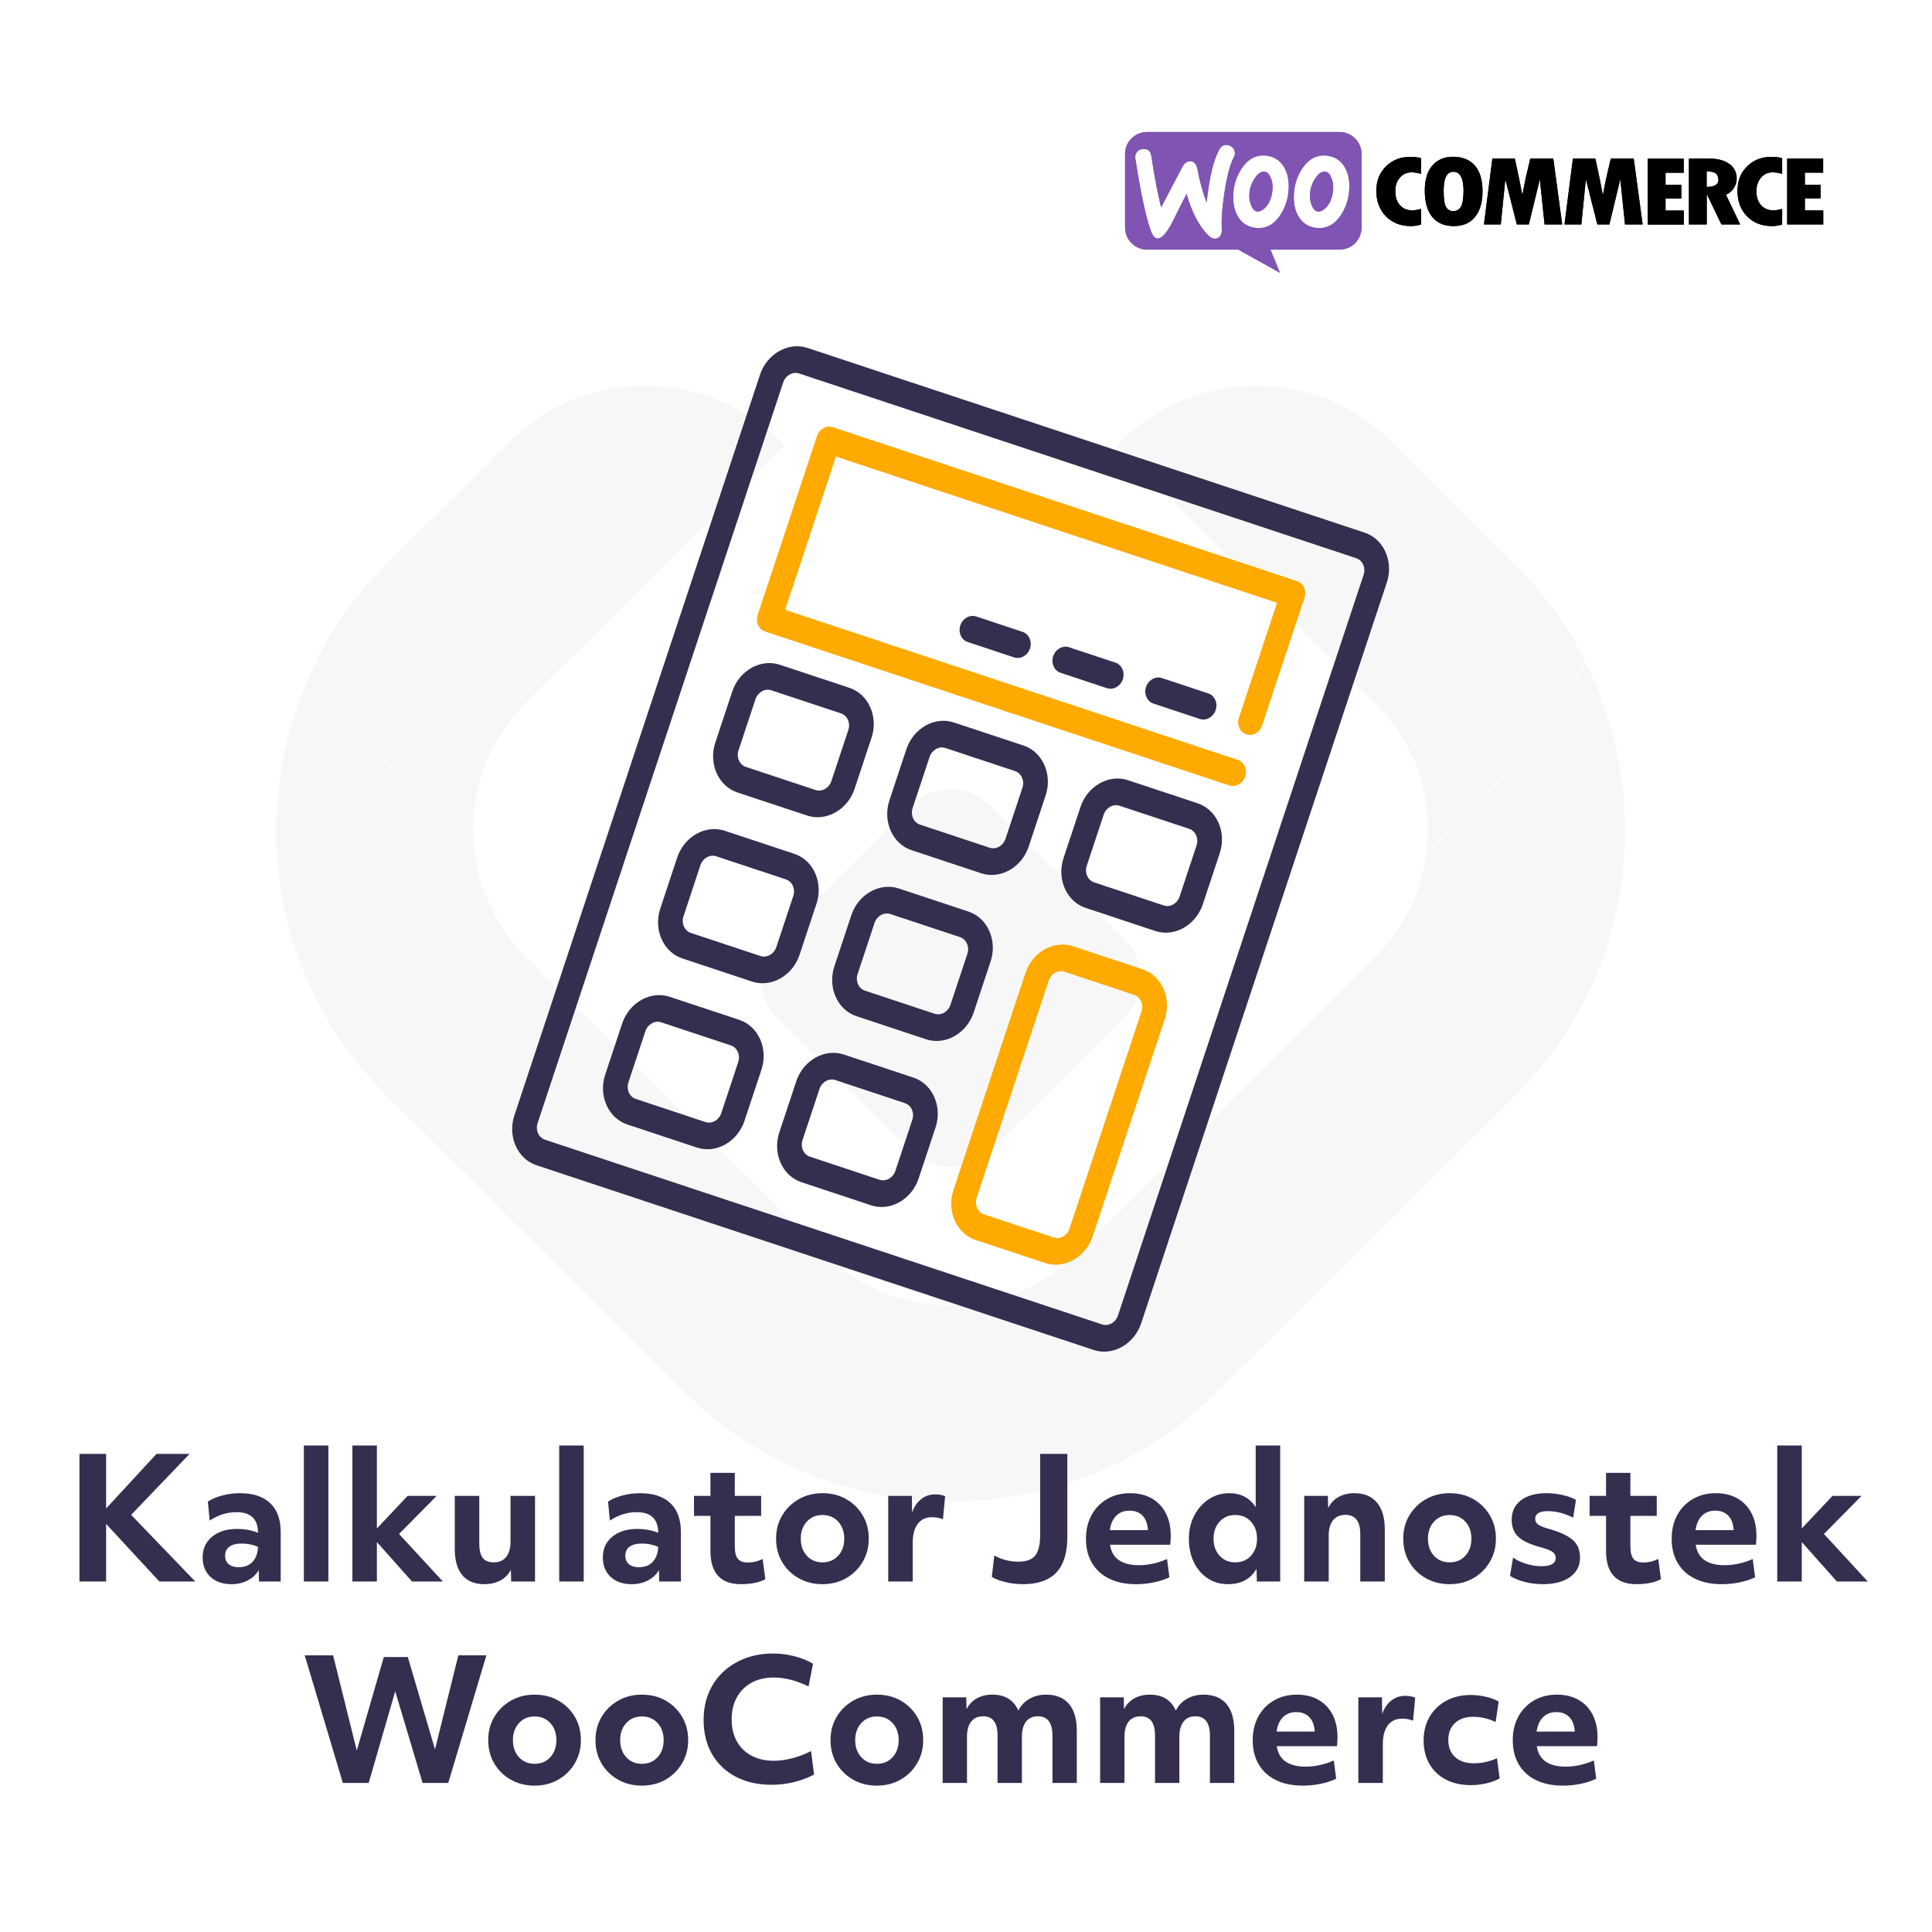 <?xml version="1.0" encoding="UTF-8" standalone="no"?> <svg xmlns="http://www.w3.org/2000/svg" xmlns:xlink="http://www.w3.org/1999/xlink" xmlns:serif="http://www.serif.com/" width="100%" height="100%" viewBox="0 0 500 500" version="1.1" xml:space="preserve" style="fill-rule:evenodd;clip-rule:evenodd;stroke-linejoin:round;stroke-miterlimit:2;"> <g transform="matrix(1.671,0,0,1.671,-0.692,0.879)"> <g opacity="0.04"> <g transform="matrix(1,0,0,1,77.235,102.06)"> <path d="M0,83.94L-16.912,67.125C-27.955,56.158 -34.027,41.573 -34.027,26.043C-34.027,16.84 -31.897,7.979 -27.866,0C-21.4,11.168 -13.045,21.151 -3.271,29.471C-2.523,35.572 0.228,41.232 4.666,45.657L27.194,68.044C17.356,72.079 8.203,77.461 -0.013,83.94L0,83.94Z" style="fill:rgb(53,46,79);fill-rule:nonzero;"></path> </g> <g transform="matrix(1,0,0,1,218.086,102.034)"> <path d="M0,83.966C-8.215,77.474 -17.355,72.092 -27.193,68.058L-4.678,45.67C-0.24,41.246 2.523,35.598 3.259,29.485C13.059,21.153 21.389,11.181 27.854,0C31.886,7.98 34.016,16.854 34.016,26.056C34.016,41.573 27.942,56.171 16.913,67.138L-0.013,83.966L0,83.966Z" style="fill:rgb(53,46,79);fill-rule:nonzero;"></path> </g> <g transform="matrix(1,0,0,1,147.661,170.145)"> <path d="M0,61.855C-15.606,61.855 -30.287,55.817 -41.317,44.85L-70.438,15.895C-62.223,9.403 -53.069,4.033 -43.231,0L-19.727,23.37C-14.465,28.614 -7.467,31.488 -0.013,31.488C7.442,31.488 14.44,28.614 19.714,23.37L43.219,0C53.057,4.033 62.198,9.416 70.413,15.908L41.292,44.85C30.262,55.817 15.594,61.855 -0.025,61.855L0,61.855Z" style="fill:rgb(53,46,79);fill-rule:nonzero;"></path> </g> <g transform="matrix(1,0,0,1,73.749,59.528)"> <path d="M0,68.36C0,69.52 0.076,70.654 0.215,71.776C-9.572,63.457 -17.914,53.485 -24.38,42.304C-21.616,36.808 -17.927,31.741 -13.438,27.278L5.591,8.358C17.432,-3.416 36.702,-3.164 48.214,8.925L8.152,48.733C2.891,53.964 -0.013,60.935 -0.013,68.347L0,68.36Z" style="fill:rgb(53,46,79);fill-rule:nonzero;"></path> </g> <g transform="matrix(1,0,0,1,173.359,118.976)"> <path d="M0,-50.511C11.512,-62.587 30.782,-62.852 42.623,-51.078L61.652,-32.157C66.141,-27.707 69.817,-22.64 72.582,-17.144C66.102,-5.95 57.786,4.008 47.986,12.341C48.138,11.206 48.201,10.084 48.201,8.925C48.201,1.512 45.298,-5.458 40.037,-10.69L0,-50.511Z" style="fill:rgb(53,46,79);fill-rule:nonzero;"></path> </g> <g transform="matrix(1,0,0,1,141.576,150.238)"> <path d="M0,27.454L-8.114,19.387L-20.805,6.781C-23.568,4.033 -24.05,-0.127 -22.275,-3.354C-13.654,0.604 -4.032,2.823 6.098,2.823C16.228,2.823 25.824,0.617 34.445,-3.354C36.221,-0.127 35.738,4.033 32.987,6.781L20.297,19.387L12.171,27.454C8.824,30.808 3.372,30.808 0,27.454" style="fill:rgb(53,46,79);fill-rule:nonzero;"></path> </g> <g transform="matrix(1,0,0,1,147.661,120.891)"> <path d="M0,32.17C-10.13,32.17 -19.739,29.951 -28.373,25.993C-27.993,25.3 -27.486,24.619 -26.902,24.039L-15.467,12.656L-6.098,3.328C-2.738,0 2.713,0 6.073,3.328L26.89,24.039C27.486,24.631 27.98,25.3 28.348,25.993C19.727,29.963 10.117,32.17 0,32.17" style="fill:rgb(53,46,79);fill-rule:nonzero;"></path> </g> </g> </g> <g transform="matrix(1.599,0,0,1.599,291.153,34.165)"> <g> <clipPath id="_clip1"> <rect x="0" y="0" width="113" height="23"></rect> </clipPath> <g clip-path="url(#_clip1)"> <path d="M34.709,0L3.552,0C1.581,0 -0.016,1.612 0,3.568L0,15.461C0,17.433 1.596,19.029 3.568,19.029L18.325,19.029L25.07,22.785L23.536,19.029L34.709,19.029C36.681,19.029 38.277,17.433 38.277,15.461L38.277,3.568C38.277,1.596 36.681,0 34.709,0ZM2.895,2.754C2.457,2.785 2.128,2.942 1.909,3.239C1.69,3.521 1.612,3.881 1.659,4.288C2.582,10.156 3.443,14.115 4.241,16.165C4.554,16.916 4.914,17.276 5.336,17.245C5.994,17.198 6.776,16.29 7.699,14.522C8.184,13.521 8.936,12.018 9.953,10.015C10.798,12.973 11.956,15.195 13.411,16.682C13.818,17.104 14.241,17.292 14.647,17.261C15.007,17.229 15.289,17.042 15.477,16.697C15.633,16.4 15.696,16.056 15.665,15.664C15.571,14.24 15.712,12.253 16.103,9.702C16.51,7.073 17.01,5.18 17.621,4.053C17.746,3.818 17.793,3.584 17.777,3.302C17.746,2.942 17.589,2.645 17.292,2.41C16.995,2.175 16.666,2.066 16.306,2.097C15.852,2.128 15.508,2.347 15.273,2.785C14.303,4.554 13.615,7.418 13.208,11.392C12.613,9.89 12.112,8.122 11.721,6.04C11.549,5.117 11.127,4.679 10.438,4.726C9.968,4.757 9.577,5.07 9.264,5.665L5.837,12.19C5.274,9.921 4.742,7.151 4.257,3.881C4.147,3.067 3.693,2.692 2.895,2.754ZM33.05,3.881C34.161,4.116 34.991,4.71 35.554,5.696C36.055,6.541 36.305,7.558 36.305,8.779C36.305,10.391 35.899,11.862 35.085,13.208C34.146,14.773 32.925,15.555 31.407,15.555C31.141,15.555 30.86,15.524 30.562,15.461C29.451,15.226 28.622,14.632 28.058,13.646C27.558,12.785 27.307,11.752 27.307,10.547C27.307,8.936 27.714,7.465 28.528,6.134C29.483,4.569 30.703,3.787 32.205,3.787C32.471,3.787 32.753,3.818 33.05,3.881ZM32.393,12.347C32.972,11.831 33.363,11.064 33.583,10.031C33.645,9.671 33.692,9.28 33.692,8.873C33.692,8.419 33.598,7.934 33.41,7.449C33.176,6.839 32.863,6.51 32.487,6.432C31.924,6.322 31.376,6.635 30.86,7.402C30.437,7.997 30.171,8.623 30.03,9.264C29.952,9.624 29.921,10.015 29.921,10.407C29.921,10.86 30.015,11.345 30.202,11.831C30.437,12.441 30.75,12.769 31.126,12.848C31.517,12.926 31.939,12.754 32.393,12.347ZM25.742,5.696C25.179,4.71 24.334,4.116 23.239,3.881C22.941,3.818 22.66,3.787 22.394,3.787C20.891,3.787 19.671,4.569 18.716,6.134C17.902,7.465 17.496,8.936 17.496,10.547C17.496,11.752 17.746,12.785 18.247,13.646C18.81,14.632 19.639,15.226 20.75,15.461C21.048,15.524 21.329,15.555 21.596,15.555C23.113,15.555 24.334,14.773 25.273,13.208C26.087,11.862 26.494,10.391 26.494,8.779C26.494,7.558 26.243,6.541 25.742,5.696ZM23.771,10.031C23.552,11.064 23.16,11.831 22.581,12.347C22.128,12.754 21.705,12.926 21.314,12.848C20.938,12.769 20.625,12.441 20.391,11.831C20.203,11.345 20.109,10.86 20.109,10.407C20.109,10.015 20.14,9.624 20.218,9.264C20.359,8.623 20.625,7.997 21.048,7.402C21.564,6.635 22.112,6.322 22.675,6.432C23.051,6.51 23.364,6.839 23.599,7.449C23.786,7.934 23.88,8.419 23.88,8.873C23.88,9.28 23.849,9.671 23.771,10.031Z" style="fill:rgb(127,84,179);"></path> <path d="M42.236,5.555C41.188,6.588 40.671,7.903 40.671,9.499C40.671,11.205 41.188,12.597 42.221,13.646C43.253,14.694 44.599,15.226 46.274,15.226C46.759,15.226 47.306,15.148 47.901,14.976L47.901,12.441C47.353,12.597 46.884,12.676 46.477,12.676C45.648,12.676 44.99,12.394 44.49,11.846C43.989,11.283 43.739,10.532 43.739,9.577C43.739,8.685 43.989,7.95 44.474,7.386C44.975,6.807 45.585,6.526 46.336,6.526C46.821,6.526 47.338,6.604 47.901,6.76L47.901,4.225C47.385,4.084 46.806,4.022 46.195,4.022C44.599,4.006 43.285,4.522 42.236,5.555ZM53.097,4.006C51.657,4.006 50.53,4.491 49.716,5.446C48.903,6.4 48.511,7.746 48.511,9.467C48.511,11.33 48.918,12.754 49.716,13.74C50.514,14.726 51.688,15.226 53.222,15.226C54.708,15.226 55.851,14.726 56.649,13.74C57.447,12.754 57.854,11.361 57.854,9.577C57.854,7.793 57.447,6.416 56.633,5.446C55.804,4.491 54.63,4.006 53.097,4.006ZM54.333,12.143C54.051,12.582 53.629,12.801 53.097,12.801C52.596,12.801 52.22,12.582 51.954,12.143C51.688,11.705 51.563,10.829 51.563,9.499C51.563,7.449 52.079,6.432 53.128,6.432C54.223,6.432 54.786,7.464 54.786,9.546C54.771,10.829 54.614,11.705 54.333,12.143ZM65.584,4.303L65.021,6.698C64.88,7.308 64.739,7.934 64.614,8.575L64.301,10.234C64.004,8.575 63.597,6.604 63.08,4.303L59.45,4.303L58.088,14.96L60.811,14.96L61.547,7.621L63.409,14.96L65.35,14.96L67.133,7.637L67.9,14.96L70.748,14.96L69.309,4.303L65.584,4.303ZM78.62,4.303L78.056,6.698C77.915,7.308 77.775,7.934 77.649,8.575L77.336,10.234C77.039,8.575 76.632,6.604 76.116,4.303L72.485,4.303L71.124,14.96L73.847,14.96L74.582,7.621L76.444,14.96L78.385,14.96L80.153,7.637L80.92,14.96L83.768,14.96L82.328,4.303L78.62,4.303ZM87.477,10.751L90.028,10.751L90.028,8.544L87.477,8.544L87.477,6.588L90.419,6.588L90.419,4.319L84.598,4.319L84.598,14.976L90.435,14.976L90.435,12.707L87.477,12.707L87.477,10.751ZM98.54,9.061C98.838,8.575 98.994,8.075 98.994,7.558C98.994,6.557 98.603,5.759 97.821,5.18C97.038,4.601 95.959,4.303 94.613,4.303L91.264,4.303L91.264,14.96L94.143,14.96L94.143,10.109L94.19,10.109L96.522,14.96L99.558,14.96L97.257,10.156C97.805,9.906 98.243,9.546 98.54,9.061ZM94.128,8.888L94.128,6.353C94.816,6.369 95.301,6.479 95.599,6.698C95.896,6.917 96.037,7.261 96.037,7.762C96.037,8.497 95.395,8.873 94.128,8.888ZM100.684,5.555C99.636,6.588 99.12,7.903 99.12,9.499C99.12,11.205 99.636,12.597 100.669,13.646C101.702,14.694 103.047,15.226 104.722,15.226C105.207,15.226 105.755,15.148 106.349,14.976L106.349,12.441C105.802,12.597 105.332,12.676 104.925,12.676C104.096,12.676 103.439,12.394 102.938,11.846C102.437,11.283 102.187,10.532 102.187,9.577C102.187,8.685 102.437,7.95 102.922,7.386C103.423,6.807 104.033,6.526 104.784,6.526C105.269,6.526 105.786,6.604 106.349,6.76L106.349,4.225C105.833,4.084 105.254,4.022 104.644,4.022C103.063,4.006 101.733,4.522 100.684,5.555ZM110.027,12.691L110.027,10.735L112.577,10.735L112.577,8.529L110.027,8.529L110.027,6.572L112.984,6.572L112.984,4.303L107.163,4.303L107.163,14.96L113,14.96L113,12.691L110.027,12.691Z" style="fill-rule:nonzero;"></path> </g> </g> </g> <g id="logo-woocommerce.svg" transform="matrix(1.599,0,0,1.599,381.519,52.558)"> <g transform="matrix(1,0,0,1,-56.5,-11.5)"> <clipPath id="_clip2"> <rect x="0" y="0" width="113" height="23"></rect> </clipPath> <g clip-path="url(#_clip2)"> <path d="M34.709,0L3.552,0C1.581,0 -0.016,1.612 0,3.568L0,15.461C0,17.433 1.596,19.029 3.568,19.029L18.325,19.029L25.07,22.785L23.536,19.029L34.709,19.029C36.681,19.029 38.277,17.433 38.277,15.461L38.277,3.568C38.277,1.596 36.681,0 34.709,0ZM2.895,2.754C2.457,2.785 2.128,2.942 1.909,3.239C1.69,3.521 1.612,3.881 1.659,4.288C2.582,10.156 3.443,14.115 4.241,16.165C4.554,16.916 4.914,17.276 5.336,17.245C5.994,17.198 6.776,16.29 7.699,14.522C8.184,13.521 8.936,12.018 9.953,10.015C10.798,12.973 11.956,15.195 13.411,16.682C13.818,17.104 14.241,17.292 14.647,17.261C15.007,17.229 15.289,17.042 15.477,16.697C15.633,16.4 15.696,16.056 15.665,15.664C15.571,14.24 15.712,12.253 16.103,9.702C16.51,7.073 17.01,5.18 17.621,4.053C17.746,3.818 17.793,3.584 17.777,3.302C17.746,2.942 17.589,2.645 17.292,2.41C16.995,2.175 16.666,2.066 16.306,2.097C15.852,2.128 15.508,2.347 15.273,2.785C14.303,4.554 13.615,7.418 13.208,11.392C12.613,9.89 12.112,8.122 11.721,6.04C11.549,5.117 11.127,4.679 10.438,4.726C9.968,4.757 9.577,5.07 9.264,5.665L5.837,12.19C5.274,9.921 4.742,7.151 4.257,3.881C4.147,3.067 3.693,2.692 2.895,2.754ZM33.05,3.881C34.161,4.116 34.991,4.71 35.554,5.696C36.055,6.541 36.305,7.558 36.305,8.779C36.305,10.391 35.899,11.862 35.085,13.208C34.146,14.773 32.925,15.555 31.407,15.555C31.141,15.555 30.86,15.524 30.562,15.461C29.451,15.226 28.622,14.632 28.058,13.646C27.558,12.785 27.307,11.752 27.307,10.547C27.307,8.936 27.714,7.465 28.528,6.134C29.483,4.569 30.703,3.787 32.205,3.787C32.471,3.787 32.753,3.818 33.05,3.881ZM32.393,12.347C32.972,11.831 33.363,11.064 33.583,10.031C33.645,9.671 33.692,9.28 33.692,8.873C33.692,8.419 33.598,7.934 33.41,7.449C33.176,6.839 32.863,6.51 32.487,6.432C31.924,6.322 31.376,6.635 30.86,7.402C30.437,7.997 30.171,8.623 30.03,9.264C29.952,9.624 29.921,10.015 29.921,10.407C29.921,10.86 30.015,11.345 30.202,11.831C30.437,12.441 30.75,12.769 31.126,12.848C31.517,12.926 31.939,12.754 32.393,12.347ZM25.742,5.696C25.179,4.71 24.334,4.116 23.239,3.881C22.941,3.818 22.66,3.787 22.394,3.787C20.891,3.787 19.671,4.569 18.716,6.134C17.902,7.465 17.496,8.936 17.496,10.547C17.496,11.752 17.746,12.785 18.247,13.646C18.81,14.632 19.639,15.226 20.75,15.461C21.048,15.524 21.329,15.555 21.596,15.555C23.113,15.555 24.334,14.773 25.273,13.208C26.087,11.862 26.494,10.391 26.494,8.779C26.494,7.558 26.243,6.541 25.742,5.696ZM23.771,10.031C23.552,11.064 23.16,11.831 22.581,12.347C22.128,12.754 21.705,12.926 21.314,12.848C20.938,12.769 20.625,12.441 20.391,11.831C20.203,11.345 20.109,10.86 20.109,10.407C20.109,10.015 20.14,9.624 20.218,9.264C20.359,8.623 20.625,7.997 21.048,7.402C21.564,6.635 22.112,6.322 22.675,6.432C23.051,6.51 23.364,6.839 23.599,7.449C23.786,7.934 23.88,8.419 23.88,8.873C23.88,9.28 23.849,9.671 23.771,10.031Z" style="fill:rgb(127,84,179);"></path> <path d="M42.236,5.555C41.188,6.588 40.671,7.903 40.671,9.499C40.671,11.205 41.188,12.597 42.221,13.646C43.253,14.694 44.599,15.226 46.274,15.226C46.759,15.226 47.306,15.148 47.901,14.976L47.901,12.441C47.353,12.597 46.884,12.676 46.477,12.676C45.648,12.676 44.99,12.394 44.49,11.846C43.989,11.283 43.739,10.532 43.739,9.577C43.739,8.685 43.989,7.95 44.474,7.386C44.975,6.807 45.585,6.526 46.336,6.526C46.821,6.526 47.338,6.604 47.901,6.76L47.901,4.225C47.385,4.084 46.806,4.022 46.195,4.022C44.599,4.006 43.285,4.522 42.236,5.555ZM53.097,4.006C51.657,4.006 50.53,4.491 49.716,5.446C48.903,6.4 48.511,7.746 48.511,9.467C48.511,11.33 48.918,12.754 49.716,13.74C50.514,14.726 51.688,15.226 53.222,15.226C54.708,15.226 55.851,14.726 56.649,13.74C57.447,12.754 57.854,11.361 57.854,9.577C57.854,7.793 57.447,6.416 56.633,5.446C55.804,4.491 54.63,4.006 53.097,4.006ZM54.333,12.143C54.051,12.582 53.629,12.801 53.097,12.801C52.596,12.801 52.22,12.582 51.954,12.143C51.688,11.705 51.563,10.829 51.563,9.499C51.563,7.449 52.079,6.432 53.128,6.432C54.223,6.432 54.786,7.464 54.786,9.546C54.771,10.829 54.614,11.705 54.333,12.143ZM65.584,4.303L65.021,6.698C64.88,7.308 64.739,7.934 64.614,8.575L64.301,10.234C64.004,8.575 63.597,6.604 63.08,4.303L59.45,4.303L58.088,14.96L60.811,14.96L61.547,7.621L63.409,14.96L65.35,14.96L67.133,7.637L67.9,14.96L70.748,14.96L69.309,4.303L65.584,4.303ZM78.62,4.303L78.056,6.698C77.915,7.308 77.775,7.934 77.649,8.575L77.336,10.234C77.039,8.575 76.632,6.604 76.116,4.303L72.485,4.303L71.124,14.96L73.847,14.96L74.582,7.621L76.444,14.96L78.385,14.96L80.153,7.637L80.92,14.96L83.768,14.96L82.328,4.303L78.62,4.303ZM87.477,10.751L90.028,10.751L90.028,8.544L87.477,8.544L87.477,6.588L90.419,6.588L90.419,4.319L84.598,4.319L84.598,14.976L90.435,14.976L90.435,12.707L87.477,12.707L87.477,10.751ZM98.54,9.061C98.838,8.575 98.994,8.075 98.994,7.558C98.994,6.557 98.603,5.759 97.821,5.18C97.038,4.601 95.959,4.303 94.613,4.303L91.264,4.303L91.264,14.96L94.143,14.96L94.143,10.109L94.19,10.109L96.522,14.96L99.558,14.96L97.257,10.156C97.805,9.906 98.243,9.546 98.54,9.061ZM94.128,8.888L94.128,6.353C94.816,6.369 95.301,6.479 95.599,6.698C95.896,6.917 96.037,7.261 96.037,7.762C96.037,8.497 95.395,8.873 94.128,8.888ZM100.684,5.555C99.636,6.588 99.12,7.903 99.12,9.499C99.12,11.205 99.636,12.597 100.669,13.646C101.702,14.694 103.047,15.226 104.722,15.226C105.207,15.226 105.755,15.148 106.349,14.976L106.349,12.441C105.802,12.597 105.332,12.676 104.925,12.676C104.096,12.676 103.439,12.394 102.938,11.846C102.437,11.283 102.187,10.532 102.187,9.577C102.187,8.685 102.437,7.95 102.922,7.386C103.423,6.807 104.033,6.526 104.784,6.526C105.269,6.526 105.786,6.604 106.349,6.76L106.349,4.225C105.833,4.084 105.254,4.022 104.644,4.022C103.063,4.006 101.733,4.522 100.684,5.555ZM110.027,12.691L110.027,10.735L112.577,10.735L112.577,8.529L110.027,8.529L110.027,6.572L112.984,6.572L112.984,4.303L107.163,4.303L107.163,14.96L113,14.96L113,12.691L110.027,12.691Z" style="fill-rule:nonzero;"></path> </g> </g> </g> <g transform="matrix(1.671,0,0,1.671,2.642,0.879)"> <path d="M10.72,224.65L14.854,224.65L14.854,233.1L22.654,224.65L27.776,224.65L18.728,234.088L28.66,244.41L23.096,244.41L14.854,235.492L14.854,244.41L10.72,244.41L10.72,224.65Z" style="fill:rgb(53,46,79);fill-rule:nonzero;"></path> <path d="M41.894,244.41L38.54,244.41L38.488,242.642C38.106,243.318 37.543,243.851 36.798,244.241C36.052,244.631 35.212,244.826 34.276,244.826C32.906,244.826 31.819,244.449 31.013,243.695C30.207,242.941 29.804,241.932 29.804,240.666C29.804,239.349 30.289,238.287 31.26,237.481C32.23,236.675 33.513,236.272 35.108,236.272C36.321,236.272 37.413,236.472 38.384,236.87C38.366,234.738 37.257,233.672 35.056,233.672C33.6,233.672 32.213,234.106 30.896,234.972L30.61,232.034C31.216,231.636 31.966,231.319 32.859,231.085C33.751,230.851 34.648,230.734 35.55,230.734C37.612,230.734 39.185,231.25 40.269,232.281C41.352,233.313 41.894,234.808 41.894,236.766L41.894,244.41ZM35.368,242.2C36.304,242.2 37.027,241.923 37.539,241.368C38.05,240.814 38.332,240.042 38.384,239.054C37.621,238.708 36.772,238.534 35.836,238.534C35.021,238.534 34.393,238.695 33.951,239.015C33.509,239.336 33.288,239.8 33.288,240.406C33.288,240.978 33.474,241.42 33.847,241.732C34.219,242.044 34.726,242.2 35.368,242.2Z" style="fill:rgb(53,46,79);fill-rule:nonzero;"></path> <rect x="45.481" y="223.35" width="3.796" height="21.06" style="fill:rgb(53,46,79);fill-rule:nonzero;"></rect> <path d="M52.995,223.35L56.791,223.35L56.791,236.194L61.549,231.15L66.047,231.15L60.223,237.052L67.009,244.41L62.225,244.41L56.791,238.3L56.791,244.41L52.995,244.41L52.995,223.35Z" style="fill:rgb(53,46,79);fill-rule:nonzero;"></path> <path d="M81.282,244.41L77.59,244.41L77.538,242.59C77.192,243.301 76.659,243.851 75.939,244.241C75.22,244.631 74.375,244.826 73.404,244.826C71.931,244.826 70.804,244.363 70.024,243.435C69.244,242.508 68.854,241.169 68.854,239.418L68.854,231.15L72.65,231.15L72.65,238.56C72.65,239.566 72.828,240.298 73.183,240.757C73.539,241.217 74.115,241.446 74.912,241.446C75.727,241.446 76.36,241.169 76.81,240.614C77.261,240.06 77.486,239.28 77.486,238.274L77.486,231.15L81.282,231.15L81.282,244.41Z" style="fill:rgb(53,46,79);fill-rule:nonzero;"></path> <rect x="85.026" y="223.35" width="3.796" height="21.06" style="fill:rgb(53,46,79);fill-rule:nonzero;"></rect> <path d="M103.875,244.41L100.521,244.41L100.469,242.642C100.088,243.318 99.525,243.851 98.779,244.241C98.034,244.631 97.193,244.826 96.257,244.826C94.888,244.826 93.8,244.449 92.994,243.695C92.188,242.941 91.785,241.932 91.785,240.666C91.785,239.349 92.271,238.287 93.241,237.481C94.212,236.675 95.495,236.272 97.089,236.272C98.303,236.272 99.395,236.472 100.365,236.87C100.348,234.738 99.239,233.672 97.037,233.672C95.581,233.672 94.195,234.106 92.877,234.972L92.591,232.034C93.198,231.636 93.948,231.319 94.84,231.085C95.733,230.851 96.63,230.734 97.531,230.734C99.594,230.734 101.167,231.25 102.25,232.281C103.334,233.313 103.875,234.808 103.875,236.766L103.875,244.41ZM97.349,242.2C98.285,242.2 99.009,241.923 99.52,241.368C100.032,240.814 100.313,240.042 100.365,239.054C99.603,238.708 98.753,238.534 97.817,238.534C97.003,238.534 96.374,238.695 95.932,239.015C95.49,239.336 95.269,239.8 95.269,240.406C95.269,240.978 95.456,241.42 95.828,241.732C96.201,242.044 96.708,242.2 97.349,242.2Z" style="fill:rgb(53,46,79);fill-rule:nonzero;"></path> <path d="M108.451,234.244L105.903,234.244L105.903,231.15L108.451,231.15L108.451,227.588L112.221,227.588L112.221,231.15L116.303,231.15L116.303,234.244L112.221,234.244L112.221,238.95C112.221,239.852 112.377,240.497 112.689,240.887C113.001,241.277 113.512,241.472 114.223,241.472C115.02,241.472 115.792,241.29 116.537,240.926L116.953,244.046C116.502,244.306 115.952,244.501 115.302,244.631C114.652,244.761 113.946,244.826 113.183,244.826C110.028,244.826 108.451,243.11 108.451,239.678L108.451,234.244Z" style="fill:rgb(53,46,79);fill-rule:nonzero;"></path> <path d="M125.793,244.826C124.423,244.826 123.197,244.519 122.114,243.903C121.03,243.288 120.177,242.452 119.553,241.394C118.929,240.337 118.617,239.132 118.617,237.78C118.617,236.428 118.933,235.224 119.566,234.166C120.198,233.109 121.056,232.273 122.14,231.657C123.223,231.042 124.441,230.734 125.793,230.734C127.179,230.734 128.41,231.042 129.485,231.657C130.559,232.273 131.409,233.109 132.033,234.166C132.657,235.224 132.969,236.428 132.969,237.78C132.969,239.115 132.652,240.315 132.02,241.381C131.387,242.447 130.533,243.288 129.459,243.903C128.384,244.519 127.162,244.826 125.793,244.826ZM129.173,237.78C129.173,236.706 128.861,235.826 128.237,235.141C127.613,234.457 126.798,234.114 125.793,234.114C124.805,234.114 123.999,234.457 123.375,235.141C122.751,235.826 122.439,236.706 122.439,237.78C122.439,238.855 122.751,239.735 123.375,240.419C123.999,241.104 124.805,241.446 125.793,241.446C126.798,241.446 127.613,241.104 128.237,240.419C128.861,239.735 129.173,238.855 129.173,237.78Z" style="fill:rgb(53,46,79);fill-rule:nonzero;"></path> <path d="M135.984,231.15L139.65,231.15L139.676,233.724C139.988,232.84 140.456,232.151 141.08,231.657C141.704,231.163 142.432,230.916 143.264,230.916C143.541,230.916 143.823,230.942 144.109,230.994C144.395,231.046 144.625,231.116 144.798,231.202L144.46,234.764C143.923,234.556 143.359,234.452 142.77,234.452C141.817,234.452 141.08,234.795 140.56,235.479C140.04,236.164 139.78,237.148 139.78,238.43L139.78,244.41L135.984,244.41L135.984,231.15Z" style="fill:rgb(53,46,79);fill-rule:nonzero;"></path> <path d="M163.725,237.494C163.725,239.973 163.158,241.815 162.022,243.019C160.887,244.224 159.149,244.826 156.809,244.826C155.925,244.826 155.046,244.722 154.17,244.514C153.295,244.306 152.58,244.038 152.025,243.708L152.415,240.38C152.987,240.71 153.594,240.952 154.235,241.108C154.877,241.264 155.518,241.342 156.159,241.342C157.373,241.342 158.235,241.026 158.746,240.393C159.258,239.761 159.513,238.708 159.513,237.234L159.513,224.65L163.725,224.65L163.725,237.494Z" style="fill:rgb(53,46,79);fill-rule:nonzero;"></path> <path d="M174.385,244.826C172.773,244.826 171.386,244.545 170.225,243.981C169.063,243.418 168.171,242.608 167.547,241.55C166.923,240.493 166.611,239.245 166.611,237.806C166.611,236.402 166.901,235.172 167.482,234.114C168.062,233.057 168.868,232.229 169.9,231.631C170.931,231.033 172.114,230.734 173.449,230.734C174.731,230.734 175.845,231.003 176.79,231.54C177.734,232.078 178.462,232.84 178.974,233.828C179.485,234.816 179.741,235.978 179.741,237.312C179.741,237.746 179.715,238.214 179.663,238.716L170.329,238.716C170.502,239.808 170.97,240.61 171.733,241.121C172.495,241.633 173.527,241.888 174.827,241.888C175.555,241.888 176.3,241.802 177.063,241.628C177.825,241.455 178.527,241.221 179.169,240.926L179.533,243.76C178.857,244.09 178.064,244.35 177.154,244.54C176.244,244.731 175.321,244.826 174.385,244.826ZM173.345,233.438C172.513,233.438 171.832,233.698 171.304,234.218C170.775,234.738 170.441,235.484 170.303,236.454L176.205,236.454C176.205,236.264 176.187,236.09 176.153,235.934C176.031,235.137 175.728,234.522 175.243,234.088C174.757,233.655 174.125,233.438 173.345,233.438Z" style="fill:rgb(53,46,79);fill-rule:nonzero;"></path> <path d="M196.692,244.41L193.078,244.41L193.026,242.46C192.09,244.038 190.617,244.826 188.606,244.826C187.428,244.826 186.383,244.527 185.473,243.929C184.563,243.331 183.848,242.504 183.328,241.446C182.808,240.389 182.548,239.176 182.548,237.806C182.548,236.472 182.826,235.271 183.38,234.205C183.935,233.139 184.685,232.294 185.629,231.67C186.574,231.046 187.627,230.734 188.788,230.734C190.591,230.734 191.96,231.454 192.896,232.892L192.896,223.35L196.692,223.35L196.692,244.41ZM189.724,241.446C190.73,241.446 191.544,241.104 192.168,240.419C192.792,239.735 193.104,238.855 193.104,237.78C193.104,236.706 192.792,235.826 192.168,235.141C191.544,234.457 190.73,234.114 189.724,234.114C188.736,234.114 187.93,234.457 187.306,235.141C186.682,235.826 186.37,236.706 186.37,237.78C186.37,238.855 186.682,239.735 187.306,240.419C187.93,241.104 188.736,241.446 189.724,241.446Z" style="fill:rgb(53,46,79);fill-rule:nonzero;"></path> <path d="M200.41,231.15L204.076,231.15L204.128,233.048C204.475,232.303 205.003,231.731 205.714,231.332C206.425,230.934 207.248,230.734 208.184,230.734C209.692,230.734 210.853,231.215 211.668,232.177C212.483,233.139 212.89,234.53 212.89,236.35L212.89,244.41L209.094,244.41L209.094,237.078C209.094,235.085 208.331,234.088 206.806,234.088C205.974,234.088 205.333,234.366 204.882,234.92C204.431,235.475 204.206,236.264 204.206,237.286L204.206,244.41L200.41,244.41L200.41,231.15Z" style="fill:rgb(53,46,79);fill-rule:nonzero;"></path> <path d="M222.926,244.826C221.556,244.826 220.33,244.519 219.247,243.903C218.163,243.288 217.31,242.452 216.686,241.394C216.062,240.337 215.75,239.132 215.75,237.78C215.75,236.428 216.066,235.224 216.699,234.166C217.331,233.109 218.189,232.273 219.273,231.657C220.356,231.042 221.574,230.734 222.926,230.734C224.312,230.734 225.543,231.042 226.618,231.657C227.692,232.273 228.542,233.109 229.166,234.166C229.79,235.224 230.102,236.428 230.102,237.78C230.102,239.115 229.785,240.315 229.153,241.381C228.52,242.447 227.666,243.288 226.592,243.903C225.517,244.519 224.295,244.826 222.926,244.826ZM226.306,237.78C226.306,236.706 225.994,235.826 225.37,235.141C224.746,234.457 223.931,234.114 222.926,234.114C221.938,234.114 221.132,234.457 220.508,235.141C219.884,235.826 219.572,236.706 219.572,237.78C219.572,238.855 219.884,239.735 220.508,240.419C221.132,241.104 221.938,241.446 222.926,241.446C223.931,241.446 224.746,241.104 225.37,240.419C225.994,239.735 226.306,238.855 226.306,237.78Z" style="fill:rgb(53,46,79);fill-rule:nonzero;"></path> <path d="M232.753,240.718C233.377,241.134 234.079,241.459 234.859,241.693C235.639,241.927 236.393,242.044 237.121,242.044C238.612,242.044 239.357,241.62 239.357,240.77C239.357,240.372 239.201,240.06 238.889,239.834C238.577,239.609 237.927,239.358 236.939,239.08C235.344,238.647 234.213,238.11 233.546,237.468C232.879,236.827 232.545,235.952 232.545,234.842C232.545,233.56 233.026,232.554 233.988,231.826C234.95,231.098 236.272,230.734 237.953,230.734C238.785,230.734 239.617,230.83 240.449,231.02C241.281,231.211 241.966,231.462 242.503,231.774L242.061,234.53C240.761,233.854 239.452,233.516 238.135,233.516C236.835,233.516 236.185,233.915 236.185,234.712C236.185,235.094 236.35,235.397 236.679,235.622C237.008,235.848 237.624,236.082 238.525,236.324C240.189,236.81 241.372,237.382 242.074,238.04C242.776,238.699 243.127,239.592 243.127,240.718C243.127,241.984 242.611,242.985 241.58,243.721C240.549,244.458 239.132,244.826 237.329,244.826C236.376,244.826 235.435,244.705 234.508,244.462C233.581,244.22 232.84,243.908 232.285,243.526L232.753,240.718Z" style="fill:rgb(53,46,79);fill-rule:nonzero;"></path> <path d="M247.157,234.244L244.609,234.244L244.609,231.15L247.157,231.15L247.157,227.588L250.927,227.588L250.927,231.15L255.009,231.15L255.009,234.244L250.927,234.244L250.927,238.95C250.927,239.852 251.083,240.497 251.395,240.887C251.707,241.277 252.218,241.472 252.929,241.472C253.726,241.472 254.497,241.29 255.243,240.926L255.659,244.046C255.208,244.306 254.658,244.501 254.008,244.631C253.358,244.761 252.651,244.826 251.889,244.826C248.734,244.826 247.157,243.11 247.157,239.678L247.157,234.244Z" style="fill:rgb(53,46,79);fill-rule:nonzero;"></path> <path d="M265.096,244.826C263.484,244.826 262.098,244.545 260.936,243.981C259.775,243.418 258.882,242.608 258.258,241.55C257.634,240.493 257.322,239.245 257.322,237.806C257.322,236.402 257.613,235.172 258.193,234.114C258.774,233.057 259.58,232.229 260.611,231.631C261.643,231.033 262.826,230.734 264.16,230.734C265.443,230.734 266.557,231.003 267.501,231.54C268.446,232.078 269.174,232.84 269.685,233.828C270.197,234.816 270.452,235.978 270.452,237.312C270.452,237.746 270.426,238.214 270.374,238.716L261.04,238.716C261.214,239.808 261.682,240.61 262.444,241.121C263.207,241.633 264.238,241.888 265.538,241.888C266.266,241.888 267.012,241.802 267.774,241.628C268.537,241.455 269.239,241.221 269.88,240.926L270.244,243.76C269.568,244.09 268.775,244.35 267.865,244.54C266.955,244.731 266.032,244.826 265.096,244.826ZM264.056,233.438C263.224,233.438 262.544,233.698 262.015,234.218C261.487,234.738 261.153,235.484 261.014,236.454L266.916,236.454C266.916,236.264 266.899,236.09 266.864,235.934C266.743,235.137 266.44,234.522 265.954,234.088C265.469,233.655 264.836,233.438 264.056,233.438Z" style="fill:rgb(53,46,79);fill-rule:nonzero;"></path> <path d="M273.676,223.35L277.472,223.35L277.472,236.194L282.23,231.15L286.728,231.15L280.904,237.052L287.69,244.41L282.906,244.41L277.472,238.3L277.472,244.41L273.676,244.41L273.676,223.35Z" style="fill:rgb(53,46,79);fill-rule:nonzero;"></path> </g> <g transform="matrix(1.671,0,0,1.671,-0.692,0.879)"> <path d="M47.611,255.85L52.005,255.85L55.671,270.592L59.857,256.11L63.575,256.11L67.787,270.41L71.401,255.85L75.743,255.85L69.841,275.61L65.863,275.61L61.625,261.414L57.517,275.61L53.513,275.61L47.611,255.85Z" style="fill:rgb(53,46,79);fill-rule:nonzero;"></path> <path d="M83.205,276.026C81.836,276.026 80.61,275.719 79.526,275.103C78.443,274.488 77.589,273.652 76.965,272.594C76.341,271.537 76.029,270.332 76.029,268.98C76.029,267.628 76.346,266.424 76.978,265.366C77.611,264.309 78.469,263.473 79.552,262.857C80.636,262.242 81.853,261.934 83.205,261.934C84.592,261.934 85.823,262.242 86.897,262.857C87.972,263.473 88.821,264.309 89.445,265.366C90.069,266.424 90.381,267.628 90.381,268.98C90.381,270.315 90.065,271.515 89.432,272.581C88.8,273.647 87.946,274.488 86.871,275.103C85.797,275.719 84.575,276.026 83.205,276.026ZM86.585,268.98C86.585,267.906 86.273,267.026 85.649,266.341C85.025,265.657 84.211,265.314 83.205,265.314C82.217,265.314 81.411,265.657 80.787,266.341C80.163,267.026 79.851,267.906 79.851,268.98C79.851,270.055 80.163,270.935 80.787,271.619C81.411,272.304 82.217,272.646 83.205,272.646C84.211,272.646 85.025,272.304 85.649,271.619C86.273,270.935 86.585,270.055 86.585,268.98Z" style="fill:rgb(53,46,79);fill-rule:nonzero;"></path> <path d="M99.819,276.026C98.45,276.026 97.224,275.719 96.14,275.103C95.057,274.488 94.203,273.652 93.579,272.594C92.955,271.537 92.643,270.332 92.643,268.98C92.643,267.628 92.96,266.424 93.592,265.366C94.225,264.309 95.083,263.473 96.166,262.857C97.25,262.242 98.467,261.934 99.819,261.934C101.206,261.934 102.437,262.242 103.511,262.857C104.586,263.473 105.435,264.309 106.059,265.366C106.683,266.424 106.995,267.628 106.995,268.98C106.995,270.315 106.679,271.515 106.046,272.581C105.414,273.647 104.56,274.488 103.485,275.103C102.411,275.719 101.189,276.026 99.819,276.026ZM103.199,268.98C103.199,267.906 102.887,267.026 102.263,266.341C101.639,265.657 100.825,265.314 99.819,265.314C98.831,265.314 98.025,265.657 97.401,266.341C96.777,267.026 96.465,267.906 96.465,268.98C96.465,270.055 96.777,270.935 97.401,271.619C98.025,272.304 98.831,272.646 99.819,272.646C100.825,272.646 101.639,272.304 102.263,271.619C102.887,270.935 103.199,270.055 103.199,268.98Z" style="fill:rgb(53,46,79);fill-rule:nonzero;"></path> <path d="M110.687,271.138C109.821,269.63 109.387,267.862 109.387,265.834C109.387,264.326 109.647,262.944 110.167,261.687C110.687,260.431 111.428,259.347 112.39,258.437C113.352,257.527 114.492,256.821 115.809,256.318C117.127,255.816 118.574,255.564 120.151,255.564C121.243,255.564 122.348,255.707 123.466,255.993C124.584,256.279 125.542,256.665 126.339,257.15L125.637,260.66C123.748,259.742 121.954,259.282 120.255,259.282C118.938,259.282 117.79,259.551 116.81,260.088C115.831,260.626 115.073,261.38 114.535,262.35C113.998,263.321 113.729,264.456 113.729,265.756C113.729,267.074 113.998,268.213 114.535,269.175C115.073,270.137 115.835,270.878 116.823,271.398C117.811,271.918 118.973,272.178 120.307,272.178C121.174,272.178 122.123,272.044 123.154,271.775C124.186,271.507 125.143,271.138 126.027,270.67L126.495,274.31C125.594,274.796 124.571,275.181 123.427,275.467C122.283,275.753 121.122,275.896 119.943,275.896C117.811,275.896 115.952,275.48 114.366,274.648C112.78,273.816 111.554,272.646 110.687,271.138Z" style="fill:rgb(53,46,79);fill-rule:nonzero;"></path> <path d="M136.219,276.026C134.85,276.026 133.624,275.719 132.54,275.103C131.457,274.488 130.603,273.652 129.979,272.594C129.355,271.537 129.043,270.332 129.043,268.98C129.043,267.628 129.36,266.424 129.992,265.366C130.625,264.309 131.483,263.473 132.566,262.857C133.65,262.242 134.867,261.934 136.219,261.934C137.606,261.934 138.837,262.242 139.911,262.857C140.986,263.473 141.835,264.309 142.459,265.366C143.083,266.424 143.395,267.628 143.395,268.98C143.395,270.315 143.079,271.515 142.446,272.581C141.814,273.647 140.96,274.488 139.885,275.103C138.811,275.719 137.589,276.026 136.219,276.026ZM139.599,268.98C139.599,267.906 139.287,267.026 138.663,266.341C138.039,265.657 137.225,265.314 136.219,265.314C135.231,265.314 134.425,265.657 133.801,266.341C133.177,267.026 132.865,267.906 132.865,268.98C132.865,270.055 133.177,270.935 133.801,271.619C134.425,272.304 135.231,272.646 136.219,272.646C137.225,272.646 138.039,272.304 138.663,271.619C139.287,270.935 139.599,270.055 139.599,268.98Z" style="fill:rgb(53,46,79);fill-rule:nonzero;"></path> <path d="M146.411,262.35L150.077,262.35L150.103,264.196C150.467,263.468 150.996,262.909 151.689,262.519C152.383,262.129 153.189,261.934 154.107,261.934C156.066,261.934 157.409,262.758 158.137,264.404C158.501,263.642 159.065,263.039 159.827,262.597C160.59,262.155 161.457,261.934 162.427,261.934C163.97,261.934 165.149,262.411 165.963,263.364C166.778,264.318 167.185,265.713 167.185,267.55L167.185,275.61L163.415,275.61L163.415,268.278C163.415,266.285 162.661,265.288 161.153,265.288C160.356,265.288 159.745,265.566 159.32,266.12C158.896,266.675 158.683,267.464 158.683,268.486L158.683,275.61L154.913,275.61L154.913,268.252C154.913,266.276 154.168,265.288 152.677,265.288C151.88,265.288 151.265,265.561 150.831,266.107C150.398,266.653 150.181,267.438 150.181,268.46L150.181,275.61L146.411,275.61L146.411,262.35Z" style="fill:rgb(53,46,79);fill-rule:nonzero;"></path> <path d="M170.799,262.35L174.465,262.35L174.491,264.196C174.855,263.468 175.384,262.909 176.077,262.519C176.771,262.129 177.577,261.934 178.495,261.934C180.454,261.934 181.797,262.758 182.525,264.404C182.889,263.642 183.453,263.039 184.215,262.597C184.978,262.155 185.845,261.934 186.815,261.934C188.358,261.934 189.537,262.411 190.351,263.364C191.166,264.318 191.573,265.713 191.573,267.55L191.573,275.61L187.803,275.61L187.803,268.278C187.803,266.285 187.049,265.288 185.541,265.288C184.744,265.288 184.133,265.566 183.708,266.12C183.284,266.675 183.071,267.464 183.071,268.486L183.071,275.61L179.301,275.61L179.301,268.252C179.301,266.276 178.556,265.288 177.065,265.288C176.268,265.288 175.653,265.561 175.219,266.107C174.786,266.653 174.569,267.438 174.569,268.46L174.569,275.61L170.799,275.61L170.799,262.35Z" style="fill:rgb(53,46,79);fill-rule:nonzero;"></path> <path d="M202.207,276.026C200.595,276.026 199.209,275.745 198.047,275.181C196.886,274.618 195.993,273.808 195.369,272.75C194.745,271.693 194.433,270.445 194.433,269.006C194.433,267.602 194.724,266.372 195.304,265.314C195.885,264.257 196.691,263.429 197.722,262.831C198.754,262.233 199.937,261.934 201.271,261.934C202.554,261.934 203.668,262.203 204.612,262.74C205.557,263.278 206.285,264.04 206.796,265.028C207.308,266.016 207.563,267.178 207.563,268.512C207.563,268.946 207.537,269.414 207.485,269.916L198.151,269.916C198.325,271.008 198.793,271.81 199.555,272.321C200.318,272.833 201.349,273.088 202.649,273.088C203.377,273.088 204.123,273.002 204.885,272.828C205.648,272.655 206.35,272.421 206.991,272.126L207.355,274.96C206.679,275.29 205.886,275.55 204.976,275.74C204.066,275.931 203.143,276.026 202.207,276.026ZM201.167,264.638C200.335,264.638 199.655,264.898 199.126,265.418C198.598,265.938 198.264,266.684 198.125,267.654L204.027,267.654C204.027,267.464 204.01,267.29 203.975,267.134C203.854,266.337 203.551,265.722 203.065,265.288C202.58,264.855 201.947,264.638 201.167,264.638Z" style="fill:rgb(53,46,79);fill-rule:nonzero;"></path> <path d="M210.787,262.35L214.453,262.35L214.479,264.924C214.791,264.04 215.259,263.351 215.883,262.857C216.507,262.363 217.235,262.116 218.067,262.116C218.345,262.116 218.626,262.142 218.912,262.194C219.198,262.246 219.428,262.316 219.601,262.402L219.263,265.964C218.726,265.756 218.163,265.652 217.573,265.652C216.62,265.652 215.883,265.995 215.363,266.679C214.843,267.364 214.583,268.348 214.583,269.63L214.583,275.61L210.787,275.61L210.787,262.35Z" style="fill:rgb(53,46,79);fill-rule:nonzero;"></path> <path d="M221.824,265.366C222.44,264.309 223.298,263.481 224.398,262.883C225.499,262.285 226.769,261.986 228.207,261.986C228.97,261.986 229.746,262.077 230.534,262.259C231.323,262.441 231.986,262.688 232.523,263L232.055,266.172C230.929,265.635 229.767,265.366 228.571,265.366C227.393,265.366 226.457,265.687 225.763,266.328C225.07,266.97 224.723,267.845 224.723,268.954C224.723,270.081 225.074,270.965 225.776,271.606C226.478,272.248 227.453,272.568 228.701,272.568C229.273,272.568 229.85,272.508 230.43,272.386C231.011,272.265 231.622,272.066 232.263,271.788L232.679,274.908C232.09,275.238 231.401,275.493 230.612,275.675C229.824,275.857 229.031,275.948 228.233,275.948C226.76,275.948 225.473,275.667 224.372,275.103C223.272,274.54 222.418,273.738 221.811,272.698C221.205,271.658 220.901,270.436 220.901,269.032C220.901,267.646 221.209,266.424 221.824,265.366Z" style="fill:rgb(53,46,79);fill-rule:nonzero;"></path> <path d="M242.481,276.026C240.869,276.026 239.483,275.745 238.321,275.181C237.16,274.618 236.267,273.808 235.643,272.75C235.019,271.693 234.707,270.445 234.707,269.006C234.707,267.602 234.998,266.372 235.578,265.314C236.159,264.257 236.965,263.429 237.996,262.831C239.028,262.233 240.211,261.934 241.545,261.934C242.828,261.934 243.942,262.203 244.886,262.74C245.831,263.278 246.559,264.04 247.07,265.028C247.582,266.016 247.837,267.178 247.837,268.512C247.837,268.946 247.811,269.414 247.759,269.916L238.425,269.916C238.599,271.008 239.067,271.81 239.829,272.321C240.592,272.833 241.623,273.088 242.923,273.088C243.651,273.088 244.397,273.002 245.159,272.828C245.922,272.655 246.624,272.421 247.265,272.126L247.629,274.96C246.953,275.29 246.16,275.55 245.25,275.74C244.34,275.931 243.417,276.026 242.481,276.026ZM241.441,264.638C240.609,264.638 239.929,264.898 239.4,265.418C238.872,265.938 238.538,266.684 238.399,267.654L244.301,267.654C244.301,267.464 244.284,267.29 244.249,267.134C244.128,266.337 243.825,265.722 243.339,265.288C242.854,264.855 242.221,264.638 241.441,264.638Z" style="fill:rgb(53,46,79);fill-rule:nonzero;"></path> </g> <g transform="matrix(3.004,0.996,-1.096,3.305,184.96,82.077)"> <path d="M56,0L8,0C6.354,0 5,1.354 5,3L5,61C5,62.646 6.354,64 8,64L56,64C57.646,64 59,62.646 59,61L59,3C59,1.354 57.646,0 56,0ZM57,61C57,61.549 56.549,62 56,62L8,62C7.451,62 7,61.549 7,61L7,3C7,2.451 7.451,2 8,2L56,2C56.549,2 57,2.451 57,3L57,61Z" style="fill:rgb(53,46,79);fill-rule:nonzero;"></path> </g> <g transform="matrix(3.004,0.996,-1.096,3.305,184.96,82.077)"> <path d="M52,5L12,5C11.451,5 11,5.451 11,6L11,20C11,20.549 11.451,21 12,21L52,21C52.549,21 53,20.549 53,20C53,19.451 52.549,19 52,19L13,19L13,7L51,7L51,16C51,16.549 51.451,17 52,17C52.549,17 53,16.549 53,16L53,6C53,5.451 52.549,5 52,5Z" style="fill:rgb(255,170,0);fill-rule:nonzero;"></path> </g> <g transform="matrix(3.004,0.996,-1.096,3.305,184.96,82.077)"> <path d="M20,23L14,23C12.354,23 11,24.354 11,26L11,30C11,31.646 12.354,33 14,33L20,33C21.646,33 23,31.646 23,30L23,26C23,24.354 21.646,23 20,23ZM21,30C21,30.549 20.549,31 20,31L14,31C13.451,31 13,30.549 13,30L13,26C13,25.451 13.451,25 14,25L20,25C20.549,25 21,25.451 21,26L21,30Z" style="fill:rgb(53,46,79);fill-rule:nonzero;"></path> </g> <g transform="matrix(3.004,0.996,-1.096,3.305,184.96,82.077)"> <path d="M35,23L29,23C27.354,23 26,24.354 26,26L26,30C26,31.646 27.354,33 29,33L35,33C36.646,33 38,31.646 38,30L38,26C38,24.354 36.646,23 35,23ZM36,30C36,30.549 35.549,31 35,31L29,31C28.451,31 28,30.549 28,30L28,26C28,25.451 28.451,25 29,25L35,25C35.549,25 36,25.451 36,26L36,30Z" style="fill:rgb(53,46,79);fill-rule:nonzero;"></path> </g> <g transform="matrix(3.004,0.996,-1.096,3.305,184.96,82.077)"> <path d="M50,23L44,23C42.354,23 41,24.354 41,26L41,30C41,31.646 42.354,33 44,33L50,33C51.646,33 53,31.646 53,30L53,26C53,24.354 51.646,23 50,23ZM51,30C51,30.549 50.549,31 50,31L44,31C43.451,31 43,30.549 43,30L43,26C43,25.451 43.451,25 44,25L50,25C50.549,25 51,25.451 51,26L51,30Z" style="fill:rgb(53,46,79);fill-rule:nonzero;"></path> </g> <g transform="matrix(3.004,0.996,-1.096,3.305,184.96,82.077)"> <path d="M20,36L14,36C12.354,36 11,37.354 11,39L11,43C11,44.646 12.354,46 14,46L20,46C21.646,46 23,44.646 23,43L23,39C23,37.354 21.646,36 20,36ZM21,43C21,43.549 20.549,44 20,44L14,44C13.451,44 13,43.549 13,43L13,39C13,38.451 13.451,38 14,38L20,38C20.549,38 21,38.451 21,39L21,43Z" style="fill:rgb(53,46,79);fill-rule:nonzero;"></path> </g> <g transform="matrix(3.004,0.996,-1.096,3.305,184.96,82.077)"> <path d="M35,36L29,36C27.354,36 26,37.354 26,39L26,43C26,44.646 27.354,46 29,46L35,46C36.646,46 38,44.646 38,43L38,39C38,37.354 36.646,36 35,36ZM36,43C36,43.549 35.549,44 35,44L29,44C28.451,44 28,43.549 28,43L28,39C28,38.451 28.451,38 29,38L35,38C35.549,38 36,38.451 36,39L36,43Z" style="fill:rgb(53,46,79);fill-rule:nonzero;"></path> </g> <g transform="matrix(3.004,0.996,-1.096,3.305,184.96,82.077)"> <path d="M50,36L44,36C42.354,36 41,37.354 41,39L41,56C41,57.646 42.354,59 44,59L50,59C51.646,59 53,57.646 53,56L53,39C53,37.354 51.646,36 50,36ZM51,56C51,56.549 50.549,57 50,57L44,57C43.451,57 43,56.549 43,56L43,39C43,38.451 43.451,38 44,38L50,38C50.549,38 51,38.451 51,39L51,56Z" style="fill:rgb(255,170,0);fill-rule:nonzero;"></path> </g> <g transform="matrix(3.004,0.996,-1.096,3.305,184.96,82.077)"> <path d="M20,49L14,49C12.354,49 11,50.354 11,52L11,56C11,57.646 12.354,59 14,59L20,59C21.646,59 23,57.646 23,56L23,52C23,50.354 21.646,49 20,49ZM21,56C21,56.549 20.549,57 20,57L14,57C13.451,57 13,56.549 13,56L13,52C13,51.451 13.451,51 14,51L20,51C20.549,51 21,51.451 21,52L21,56Z" style="fill:rgb(53,46,79);fill-rule:nonzero;"></path> </g> <g transform="matrix(3.004,0.996,-1.096,3.305,184.96,82.077)"> <path d="M35,49L29,49C27.354,49 26,50.354 26,52L26,56C26,57.646 27.354,59 29,59L35,59C36.646,59 38,57.646 38,56L38,52C38,50.354 36.646,49 35,49ZM36,56C36,56.549 35.549,57 35,57L29,57C28.451,57 28,56.549 28,56L28,52C28,51.451 28.451,51 29,51L35,51C35.549,51 36,51.451 36,52L36,56Z" style="fill:rgb(53,46,79);fill-rule:nonzero;"></path> </g> <g transform="matrix(3.004,0.996,-1.096,3.305,184.96,82.077)"> <path d="M28,15C27.451,15 27,15.451 27,16C27,16.549 27.451,17 28,17L32,17C32.549,17 33,16.549 33,16C33,15.451 32.549,15 32,15L28,15Z" style="fill:rgb(53,46,79);fill-rule:nonzero;"></path> </g> <g transform="matrix(3.004,0.996,-1.096,3.305,184.96,82.077)"> <path d="M36,15C35.451,15 35,15.451 35,16C35,16.549 35.451,17 36,17L40,17C40.549,17 41,16.549 41,16C41,15.451 40.549,15 40,15L36,15Z" style="fill:rgb(53,46,79);fill-rule:nonzero;"></path> </g> <g transform="matrix(3.004,0.996,-1.096,3.305,184.96,82.077)"> <path d="M44,15C43.451,15 43,15.451 43,16C43,16.549 43.451,17 44,17L48,17C48.549,17 49,16.549 49,16C49,15.451 48.549,15 48,15L44,15Z" style="fill:rgb(53,46,79);fill-rule:nonzero;"></path> </g> </svg> 